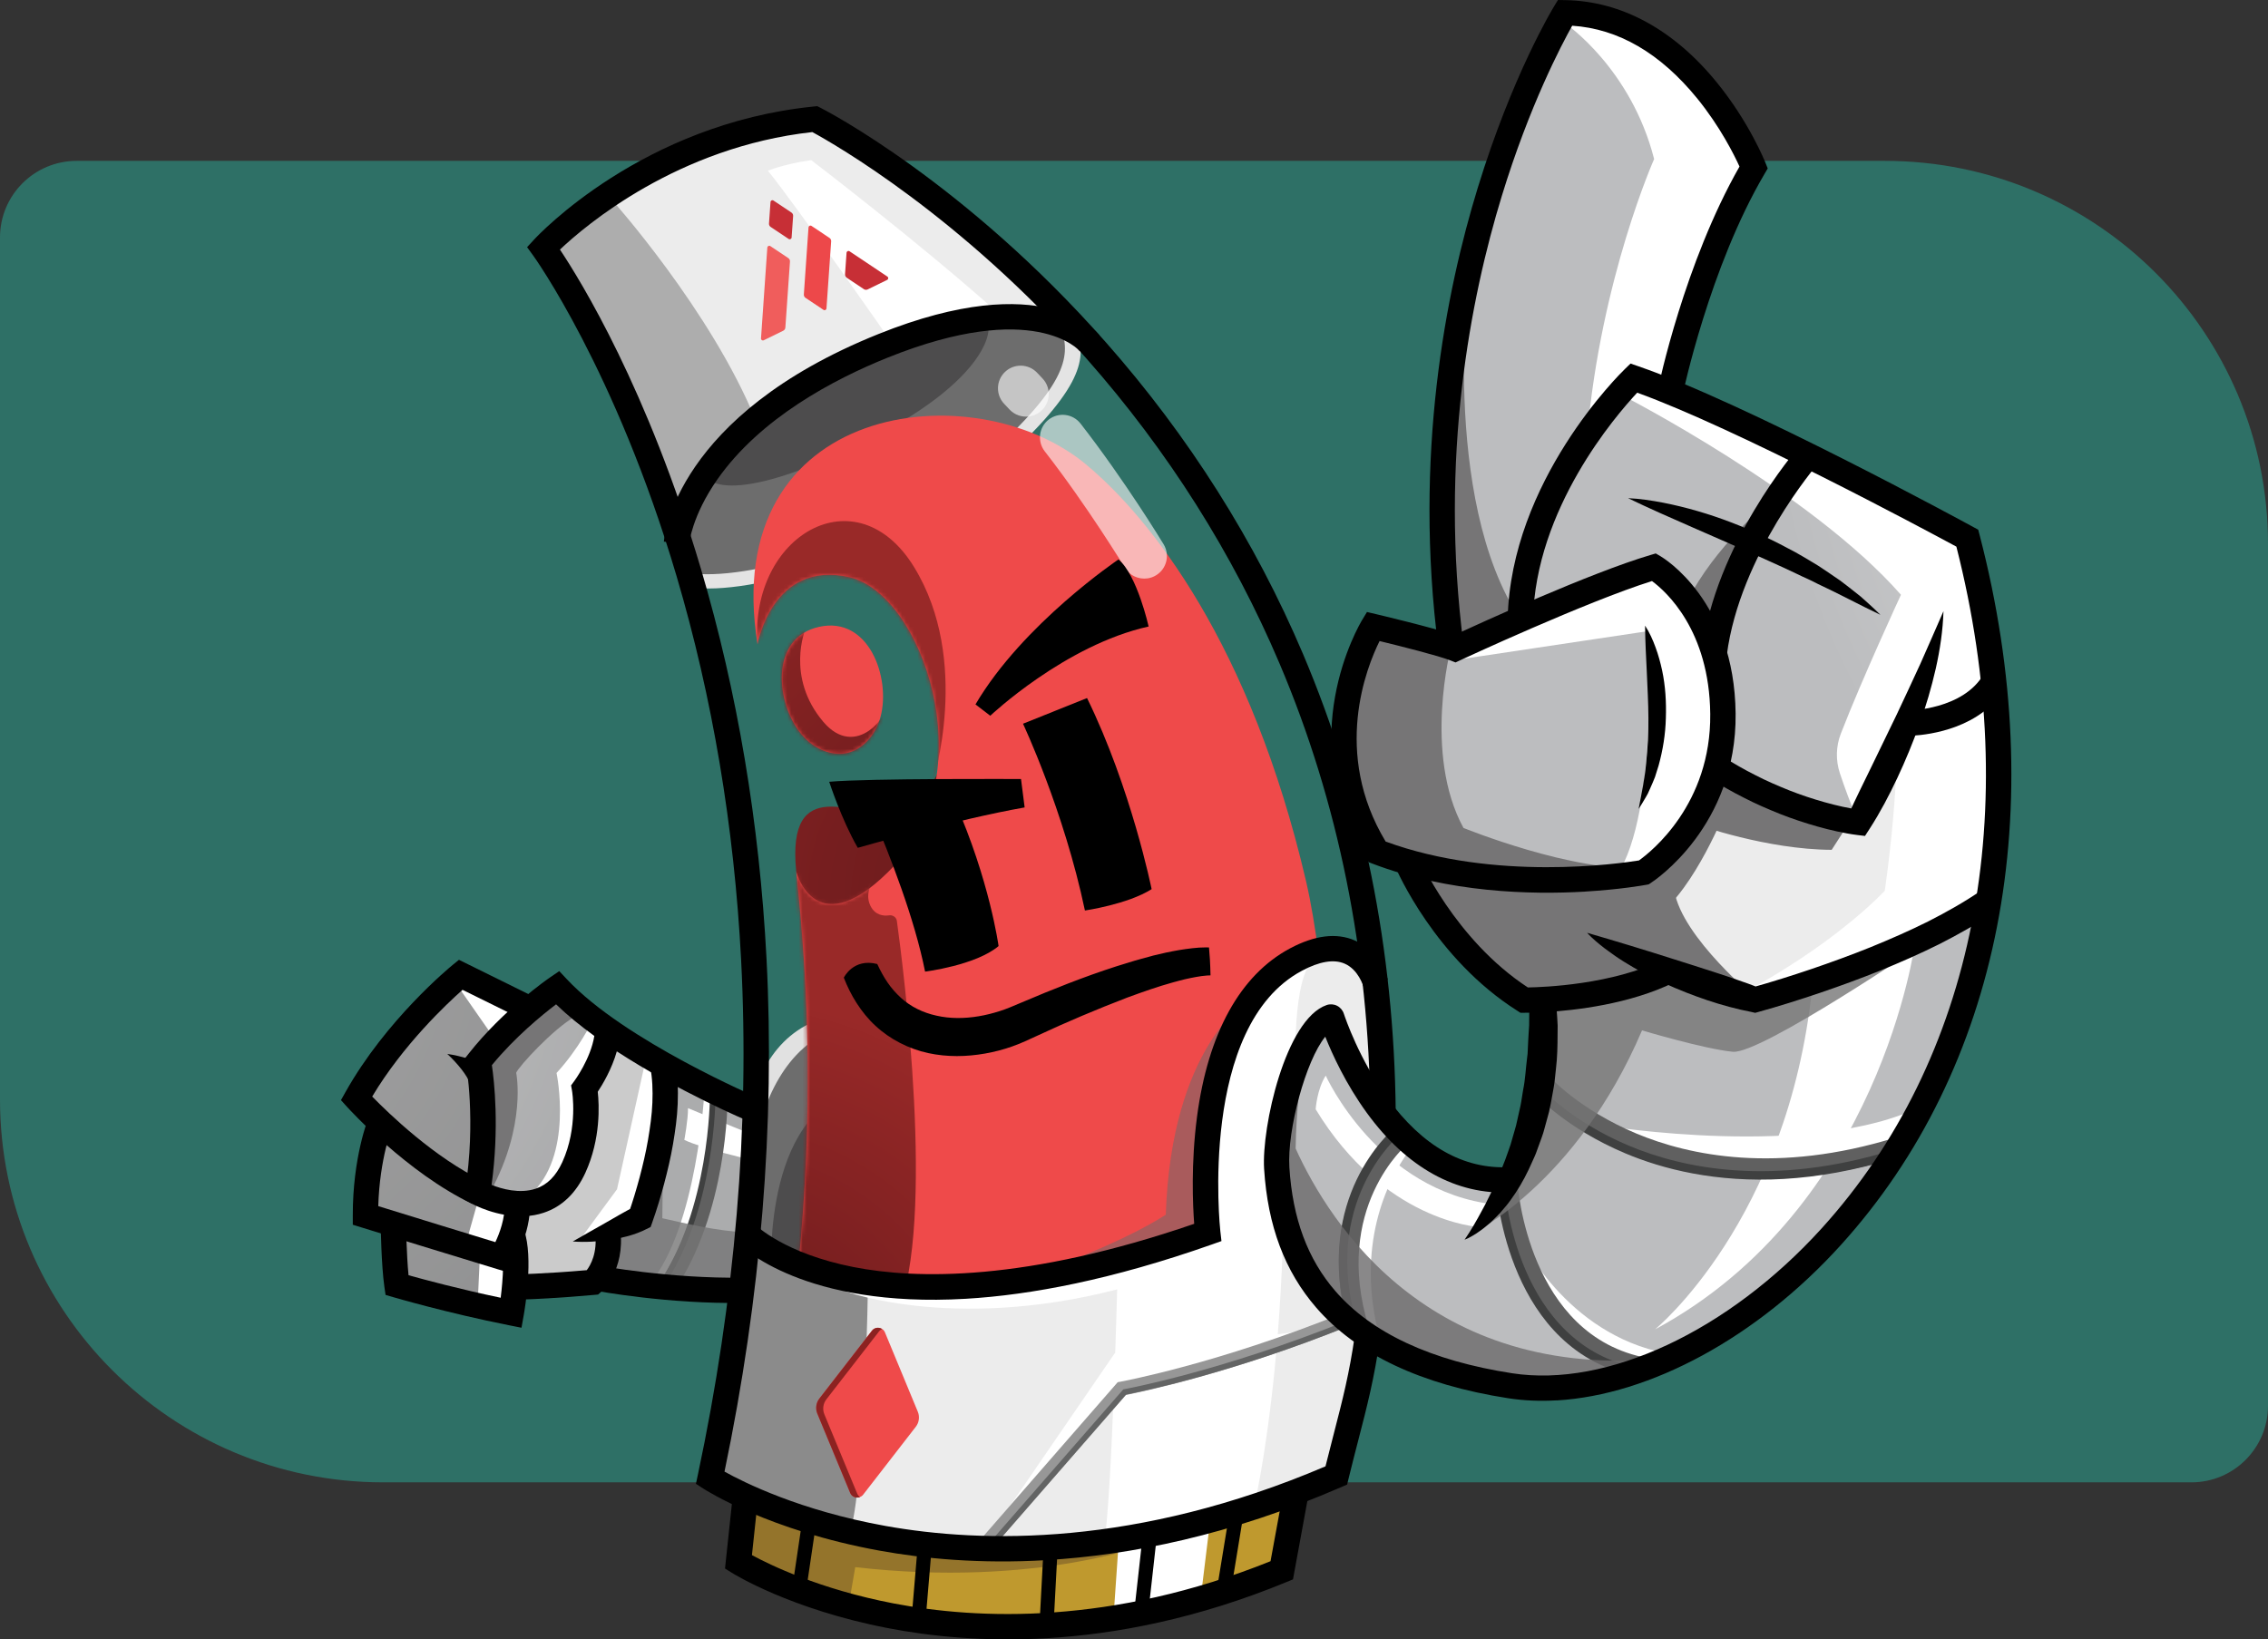 <svg width="592" height="428" viewBox="0 0 592 428" fill="none" xmlns="http://www.w3.org/2000/svg">
<rect x="0" y="0" width="592" height="428" fill="#333333" stroke="none"/>
<g clip-path="url(#clip0_4504_72297)">
<path opacity="0.35" d="M0 62C0 50.954 8.954 42 20 42H492C547.228 42 592 86.772 592 142V367C592 378.046 583.046 387 572 387H100C44.772 387 0 342.228 0 287V62Z" fill="#27E2C7"/>
<g clip-path="url(#clip1_4504_72297)">
<path d="M178.363 147.701C178.363 147.701 178.574 153.05 180.127 153.299C195.42 155.776 233.838 144.712 257.977 123.693C282.782 102.09 283.446 93.923 281.3 86.998C281.3 86.998 265.146 68.87 212.325 101.071C166.461 129.035 178.363 147.695 178.363 147.695V147.701Z" fill="#E4E4E4"/>
<path d="M177.797 144.108C177.797 144.108 178.047 149.278 179.561 149.541C194.426 152.077 231.619 141.723 254.863 121.604C278.753 100.934 279.319 93.036 277.173 86.315C277.173 86.315 261.328 68.634 210.343 99.311C166.073 125.947 177.797 144.114 177.797 144.114V144.108Z" fill="#6D6D6D"/>
<path d="M183.234 123.089C183.234 123.089 185.078 134.35 221.468 117.399C257.858 100.447 259.814 85.434 257.312 83.548C254.811 81.656 213.417 89.219 183.234 123.089Z" fill="#4D4C4D"/>
<path d="M194.531 313.097C194.531 313.097 188.468 268.432 220.56 264.615C252.651 260.797 245.891 322.072 245.891 322.072C245.891 322.072 205.498 342.605 194.531 313.097Z" fill="#E1E1E1"/>
<path d="M195.038 321.731C195.038 321.731 192.253 271.001 224.345 267.184C256.437 263.366 246.391 330.699 246.391 330.699C246.391 330.699 205.998 351.232 195.031 321.724L195.038 321.731Z" fill="#6D6D6D"/>
<path d="M201.324 331.369C201.324 331.369 198.908 287.381 226.741 284.069C254.574 280.758 245.858 339.149 245.858 339.149C245.858 339.149 210.83 356.954 201.324 331.369Z" fill="#4D4C4D"/>
<path d="M141.841 64.771C141.841 64.771 168.982 106.098 174.947 139.022C174.947 139.022 211.673 74.462 279.299 84.258C279.299 84.258 244.469 48.476 212.673 31.098C212.673 31.098 170.733 33.765 140.742 66.38" fill="#ECECEC"/>
<path d="M356.293 347.474L348.782 385.208C348.782 385.208 306.375 405.563 246.003 404.59C246.003 404.59 186.914 392.974 185.367 385.845C183.82 378.716 190.844 356.758 190.844 356.758L196.374 324.399C196.374 324.399 225.734 352.467 315.248 321.764C315.248 321.764 308.488 259.05 341.837 248.892C341.837 248.892 358.044 245.548 359.13 257.966L361.454 291.166C361.454 291.166 349.032 271.567 347.906 266.737C347.906 266.737 331.831 273.4 333.924 307.526C336.017 341.653 356.306 347.467 356.306 347.467L356.293 347.474Z" fill="#ECECEC"/>
<path d="M369.729 225.665C369.729 225.665 380.59 248.931 397.844 261.106C397.844 261.106 425.828 260.699 433.425 253.287L458.091 261.02C458.091 261.02 508.668 245.074 519.056 233.734C519.056 233.734 522.986 197.078 520.701 177.57C520.701 177.57 517.364 186.986 497.365 189.482L485.72 213.727C485.72 213.727 461.277 208.714 446.907 198.793C446.907 198.793 447.071 214.213 429.541 227.709C429.541 227.709 389.063 233.228 369.729 225.672V225.665Z" fill="#ECECEC"/>
<path d="M172.965 277.841L195.788 289.286C195.788 289.286 196.578 318.991 193.497 336.882L156.732 333.84C156.732 333.84 158.693 326.264 158.733 322.44L167.732 317.532C167.732 317.532 175.249 294.267 172.965 277.841Z" fill="url(#paint0_radial_4504_72297)"/>
<path d="M158.529 269.996L172.965 277.841C172.965 277.841 174.315 306.757 167.449 318.498L158.641 321.488C158.641 321.488 160.945 335.476 153.94 335.01C152.874 334.937 134.31 336.015 134.31 336.015C134.31 336.015 134.297 329.655 133.606 325.285L135.14 315.213C135.14 315.213 145.383 314.484 150.201 303.82C155.02 293.156 153.44 282.92 153.44 282.92C153.44 282.92 158.377 276.1 158.535 269.989L158.529 269.996Z" fill="#ECECEC"/>
<path d="M342.541 269.115C333.496 289.148 318.994 355.838 394.191 361.777C419.002 363.735 499.972 352.835 516.258 237.059C516.258 237.059 472.843 261.77 458.091 261.014L433.425 253.281L401.945 261.809C401.945 261.809 409.996 287.046 392.571 309.904C392.571 309.904 363.073 309.832 348.986 269.418C347.952 266.448 343.831 266.251 342.541 269.122V269.115Z" fill="url(#paint1_radial_4504_72297)"/>
<path d="M359.472 222.4C359.472 222.4 394.954 235.416 429.548 227.702C429.548 227.702 445.827 215.751 447.776 201.046L485.726 213.721L497.371 189.476C497.371 189.476 515.205 187.15 520.708 177.564L513.519 140.494L434.175 101.755C434.175 101.755 446.874 58.371 457.749 43.699C457.749 43.699 438.184 1.334 408.509 3.337C408.509 3.337 366.128 67.911 379.063 169.068L358.406 163.556C358.406 163.556 340.086 195.652 359.486 222.413L359.472 222.4Z" fill="url(#paint2_radial_4504_72297)"/>
<path d="M158.529 269.996L145.501 257.848L138.346 263.426L120.236 254.49C120.236 254.49 104.391 265.515 93.562 286.146L98.999 294.701C98.999 294.701 94.892 308.814 95.57 316.16L102.778 321.455L103.601 335.49L133.494 342.297C133.494 342.297 134.56 333.374 133.731 326.186L136.502 313.768C136.502 313.768 149.945 312.507 151.037 301.567C152.13 290.627 152.236 283.807 152.236 283.807L158.522 269.99L158.529 269.996Z" fill="url(#paint3_radial_4504_72297)"/>
<path d="M248.274 188.366C248.274 188.366 247.003 209.904 232.132 212.289C223.884 213.616 205.228 201.461 207.828 227.466C210.139 250.561 228.532 250.594 228.532 250.594L262.605 238.261L248.274 188.359V188.366Z" fill="url(#paint4_radial_4504_72297)"/>
<path d="M283.44 121.216C254.324 96.998 187.507 104.685 197.73 168.227C197.73 168.227 201.568 146.085 221.725 150.697C240.75 155.054 256.647 201.276 233.699 225.724C212.937 247.84 207.828 227.472 207.828 227.472C211.14 258.458 212.265 290.824 208.421 330.082C224.536 336.54 257.003 344.444 315.248 321.777C315.248 321.777 309.363 267.098 337.808 251.401C340.178 250.094 342.285 249.24 344.167 248.727C343.265 242.4 342.324 236.119 340.889 229.975C326.439 168.089 300.364 135.29 283.446 121.223L283.44 121.216Z" fill="#EF4A4A"/>
<mask id="mask0_4504_72297" style="mask-type:luminance" maskUnits="userSpaceOnUse" x="196" y="108" width="149" height="229">
<path d="M283.44 121.216C254.324 96.998 187.507 104.685 197.73 168.227C197.73 168.227 201.568 146.085 221.725 150.697C240.75 155.054 256.647 201.276 233.699 225.724C212.937 247.84 207.828 227.472 207.828 227.472C211.14 258.458 212.265 290.824 208.421 330.082C224.536 336.54 257.003 344.444 315.248 321.777C315.248 321.777 309.363 267.098 337.808 251.401C340.178 250.094 342.285 249.24 344.167 248.727C343.265 242.4 342.324 236.119 340.889 229.975C326.439 168.089 300.364 135.29 283.446 121.223L283.44 121.216Z" fill="white"/>
</mask>
<g mask="url(#mask0_4504_72297)">
<path d="M229.216 228.011C229.216 228.011 225.141 232.367 227.202 236.487C228.44 238.957 230.579 239.187 232.093 238.97C233.067 238.832 233.976 239.476 234.107 240.448C235.799 252.696 244.318 318.971 234.18 343.005C234.18 343.005 208.52 342.269 208.158 342.289C207.795 342.309 199.435 331.185 199.435 331.185L205.261 259.824L202.411 221.585L229.21 228.017L229.216 228.011Z" fill="url(#paint5_radial_4504_72297)"/>
<path d="M243.455 204.2C243.455 204.2 253.646 172.564 238.597 148.043C223.548 123.516 195.624 139.765 197.73 168.234C199.935 198.024 243.455 204.207 243.455 204.207V204.2Z" fill="url(#paint6_radial_4504_72297)"/>
</g>
<path d="M229.861 187.072C232.514 177.006 226.846 160.79 213.839 163.642C200.824 166.493 202.49 183.589 209.119 191.618C212.621 195.856 217.413 197.407 221.086 196.599C224.76 195.797 228.466 192.381 229.861 187.072Z" fill="#EF4A4A"/>
<mask id="mask1_4504_72297" style="mask-type:luminance" maskUnits="userSpaceOnUse" x="204" y="163" width="27" height="34">
<path d="M229.861 187.072C232.514 177.006 226.846 160.79 213.839 163.642C200.824 166.493 202.49 183.589 209.119 191.618C212.621 195.856 217.413 197.407 221.086 196.599C224.76 195.797 228.466 192.381 229.861 187.072Z" fill="white"/>
</mask>
<g mask="url(#mask1_4504_72297)">
<path d="M210.264 164.181C210.264 164.181 204.952 176.743 214.925 188.471C223.265 198.281 232.606 187.321 232.554 180.436C232.554 180.436 237.432 197.414 216.695 199.667C195.959 201.921 198.158 164.378 210.271 164.181H210.264Z" fill="url(#paint7_radial_4504_72297)"/>
</g>
<path d="M194.695 392.685L192.753 407.803C192.753 407.803 229.815 425.596 263.118 424.741C301.029 423.769 333.575 409.971 333.575 409.971L338.012 389.57C338.012 389.57 295.552 408.631 244.666 402.488C211.047 398.427 194.689 392.685 194.689 392.685H194.695Z" fill="#BF992E"/>
<g style="mix-blend-mode:multiply" opacity="0.8">
<path d="M159.733 52.182C159.733 52.182 185.578 81.065 197.25 109.699C197.25 109.699 177.606 126.065 177.804 144.101L159.872 97.99L141.841 64.77C141.841 64.77 151.478 53.161 159.733 52.182Z" fill="#9D9D9D"/>
</g>
<path d="M226.557 335.239C226.557 335.239 225.912 384.281 222.113 399.34L194.57 390.667L183.807 385.917L191.154 354.596L193.208 322.848L214.602 332.94L226.557 335.239Z" fill="#8B8B8B"/>
<path d="M378.754 168.957C378.754 168.957 371.407 196.723 381.999 216.152C381.999 216.152 411.129 227.985 428.613 226.421L438.375 215.784L449.263 201.546L482.81 214.575L478.11 221.868C461.146 221.796 443.108 215.324 443.108 215.324C443.108 215.324 436.387 230.574 437.032 232.532C439.034 244.818 458.657 260.909 458.657 260.909L433.425 253.281C433.425 253.281 410.102 260.581 406.409 260.738C402.716 260.896 392.433 259.575 392.433 259.575L369.735 225.659L364.548 224.017C364.548 224.017 358.09 220.101 357.754 219.483C357.419 218.865 350.711 191.815 350.711 191.815L358.399 163.543L378.754 168.95V168.957Z" fill="#767576"/>
<path d="M440.594 156.69L445.913 165.389L448.994 172.643L461.62 130.98C461.62 130.98 447.256 143.103 440.594 156.69Z" fill="#767576"/>
<path d="M383.5 70.197C383.5 70.197 375.759 130.027 396.837 161.696L386.943 166.085L379.326 170.619C379.326 170.619 368.116 112.819 383.5 70.197Z" fill="#767576"/>
<path d="M450.527 211.31C450.527 211.31 442.345 232.033 432.615 239.056L427.178 226.507L440.989 213.918L442.253 207.499L450.527 211.31Z" fill="#767576"/>
<g style="mix-blend-mode:multiply" opacity="0.35">
<path d="M198.25 287.927L167.521 275.502L144.757 257.131L138.313 262.907L119.031 254.556L104.029 274.431L94.424 284.536C94.424 284.536 94.312 287.329 94.615 287.808C94.918 288.288 98.328 292.105 98.328 292.105L95.135 313.038C95.135 313.038 94.385 318.058 95.445 318.334C96.504 318.61 102.817 322.145 102.817 322.145L103.601 335.489L132.487 342.71C132.487 342.71 133.612 336.344 133.961 336.179C134.31 336.015 152.084 336.022 152.084 336.022L157.666 334.793L193.616 335.792L197.361 295.949L198.244 287.927H198.25Z" fill="#8B8B8B"/>
</g>
<g style="mix-blend-mode:multiply" opacity="0.45">
<path d="M135.91 265.502L125.305 278.629L125.891 300.844L125.147 308.078C125.147 308.078 125.785 311.468 126.24 311.731C126.694 311.994 136.502 313.603 136.502 313.603L133.823 324.228L136.068 330.929L134.508 339.241L133.711 341.061C133.711 341.061 109.545 340.128 108.176 339.142C106.807 338.157 101.646 332.092 101.646 332.092C101.646 332.092 102.851 319.3 102.475 319.556C102.1 319.812 95.465 318.321 95.465 318.321L98.348 292.098L93.562 285.87L107.722 266.704L119.044 254.549L135.917 265.495L135.91 265.502Z" fill="#767576"/>
</g>
<path d="M145.402 260.909C145.402 260.909 154.816 261.455 150.07 265.41C144.389 268.597 135.304 278.531 134.738 280.075C134.738 280.075 137.549 293.584 128.024 311.12L124.752 310.778C124.752 310.778 124.581 291.139 124.693 290.568C124.805 290.003 125.121 275.732 125.121 275.732L145.396 260.909H145.402Z" fill="#767576"/>
<path d="M300.996 402.671C300.996 402.671 270.814 414.636 223.239 409.136L221.508 419.182C221.508 419.182 197.078 410.7 196.934 410.358C196.789 410.017 192.615 407.763 192.727 407.369C192.839 406.975 193.418 391.515 193.655 391.58C193.892 391.646 224.839 400.247 224.839 400.247L263.105 403.9L300.996 402.664V402.671Z" fill="#94742B"/>
<path d="M211.739 41.801C211.739 41.801 240.322 63.627 260.604 81.801L232.718 89.41C232.718 89.41 208.21 54.147 200.442 44.567C200.442 44.567 204.715 42.8 211.739 41.801Z" fill="white"/>
<path d="M291.767 330.621C291.767 330.621 290.299 391.909 288.081 403.782L327.084 394.616C327.084 394.616 340.125 341.166 333.029 257.164C333.029 257.164 310.673 264.884 315.624 321.166L291.767 330.614V330.621Z" fill="white"/>
<path d="M408.693 6.215C408.693 6.215 425.73 17.831 431.766 41.524C431.766 41.524 417.935 72.569 414.295 113.509L424.367 98.805L435.986 102.307C435.986 102.307 446.9 56.82 457.749 43.693C457.749 43.693 435.117 -1.958 408.7 6.215H408.693Z" fill="white"/>
<path d="M379.432 172.374L430.206 164.765C430.206 164.765 433.089 211.921 422.043 228.531L429.791 228.971C429.791 228.971 472.205 195.751 433.576 147.965L379.432 172.374Z" fill="white"/>
<path d="M154.619 266.559C154.619 266.559 151.123 273.8 145.271 280.121C145.271 280.121 149.859 301.98 138.24 312.039C138.24 312.039 145.172 316.179 150.201 303.82C155.231 291.468 152.242 283.807 152.242 283.807L160.662 270.272L154.619 266.553V266.559Z" fill="white"/>
<path d="M168.219 278.124L161.057 310.483L151.36 323.663L167.751 317.953L175.328 280.995L171.609 275.266L168.219 278.124Z" fill="white"/>
<path d="M124.798 313.354L121.901 323.643L125.39 325.18L124.706 339.78L134.6 342.237L135.291 325.193L135.14 315.219L124.798 313.354Z" fill="white"/>
<path d="M317.065 387.323L313.385 417.409L290.674 421.883L292.748 391.929L317.065 387.323Z" fill="white"/>
<path d="M418.574 293.892C418.574 293.892 473.548 302.854 501.552 288.768L495.66 301.81C495.66 301.81 441.72 310.358 418.574 293.899V293.892Z" fill="white"/>
<path d="M396.205 321.954C396.205 321.954 407.133 346.527 432.464 352.776L424.42 356.567C424.42 356.567 395.435 345.292 396.205 321.954Z" fill="white"/>
<path d="M366.082 296.343C366.082 296.343 369.386 298.235 367.774 300.443C361.974 308.393 353.745 325.358 360.111 349.267L352.876 345.489C352.876 345.489 347.821 311.212 366.082 296.343Z" fill="white"/>
<path d="M290.964 353.308L257.753 401.719L293.024 362.684L344.562 346.902C344.562 346.902 304.577 352.178 290.964 353.308Z" fill="white"/>
<path d="M183.86 285.016C183.86 285.016 182.043 320.128 169.661 335.115L175.769 335.759C175.769 335.759 189.429 311.054 188.606 286.842L183.86 285.016Z" fill="white"/>
<path d="M498.023 247.525L457.716 257.742C457.716 257.742 484.963 243.281 498.55 224.949L498.023 247.518V247.525Z" fill="white"/>
<path d="M331.054 287.723L338.249 280.128C338.249 280.128 336.88 254.313 343.489 249.852C343.489 249.852 329.737 251.494 325.333 262.729C320.923 273.965 331.061 287.723 331.061 287.723H331.054Z" fill="white"/>
<path d="M220.895 337.198C220.895 337.198 250.874 348.243 295.513 335.562L296.665 328.683L259.689 335.871L220.283 337.231" fill="white"/>
<path d="M119.176 256.986L128.254 270.009L134.481 263.8L119.176 256.986Z" fill="white"/>
<path d="M346.043 280.804C346.043 280.804 359.637 311.1 390.34 314.483L385.817 320.298C385.817 320.298 361.204 318.892 343.417 289.595C343.417 289.595 343.746 284.411 346.05 280.804H346.043Z" fill="white"/>
<path d="M496.193 155.277C496.193 155.277 486.167 176.927 480.499 191.539C479.209 194.864 479.137 198.524 480.262 201.907C481.414 205.37 483.113 210.101 485.153 214.706L495.232 194.371C495.232 194.371 495.094 217.932 489.432 248.018C490.446 247.63 508.543 241.008 508.543 241.008L517.199 235.837C523.223 184.851 513.506 140.488 513.506 140.488L427.448 99.035L423.366 103.181C423.366 103.181 472.62 128.411 496.186 155.271L496.193 155.277Z" fill="white"/>
<path d="M499.919 245.863C499.919 245.863 490.874 315.338 432.01 347.06C432.01 347.06 466.695 318.761 473.041 257.716" fill="white"/>
<path d="M179.588 289.307C179.588 289.307 191.127 294.129 196.19 296.127L196.236 302.881C196.236 302.881 182.84 299.708 178.626 297.592C178.626 297.592 179.614 292.322 179.588 289.307Z" fill="white"/>
<path d="M466.998 307.369C448.901 308.426 434.742 304.714 424.926 300.581C408.989 293.873 400.872 284.799 400.53 284.418L404.388 281.021C404.467 281.107 412.235 289.727 427.178 295.956C440.956 301.705 463.864 306.547 494.758 296.994L496.279 301.902C485.608 305.2 475.832 306.856 466.991 307.369H466.998Z" fill="#606060"/>
<path d="M429.12 359.603C414.473 356.935 403.222 347.323 396.58 331.804C391.656 320.299 391.005 309.708 390.978 309.261L396.12 308.972C396.146 309.372 398.812 348.86 430.041 354.55L429.12 359.603Z" fill="#606060"/>
<path d="M352.33 347.959C341.804 313.511 363.508 295.127 364.436 294.358L367.714 298.32L366.075 296.343L367.721 298.32C366.898 299.004 347.761 315.403 357.254 346.461L352.33 347.959Z" fill="#606060"/>
<path d="M352.198 346.718C346.853 329.228 350.283 316.028 354.094 308.038C358.242 299.352 363.607 294.865 363.837 294.681L365.239 296.376C365.029 296.547 344.51 314.011 354.305 346.074L352.192 346.718H352.198Z" fill="#3F4040"/>
<path d="M175.756 337.296L172.123 334.8C185.506 315.378 185.512 286.613 185.512 286.33L189.923 286.304C189.929 287.539 189.936 316.718 175.756 337.296Z" fill="#606060"/>
<path d="M172.86 336.363L171.649 335.528C185.302 315.712 185.295 286.507 185.295 286.218H186.763C186.763 286.507 186.776 316.159 172.853 336.363H172.86Z" fill="#3F4040"/>
<path d="M465.675 307.788C447.848 308.826 433.912 305.18 424.255 301.113C408.627 294.529 400.721 285.705 400.392 285.331L402.044 283.872C402.123 283.957 410.016 292.749 425.223 299.128C439.251 305.009 462.554 309.983 493.955 300.278L494.607 302.381C484.061 305.64 474.397 307.276 465.668 307.788H465.675Z" fill="#3F4040"/>
<path d="M427.553 359.38C393.447 353.164 390.643 310.831 390.623 310.404L392.828 310.279C392.854 310.687 395.567 351.318 427.955 357.218L427.56 359.386L427.553 359.38Z" fill="#3F4040"/>
<g style="mix-blend-mode:multiply" opacity="0.8">
<path d="M383.869 322.29C383.869 322.29 411.405 309.346 428.606 269.004C428.606 269.004 445.011 273.905 452.318 274.589C459.625 275.272 503.204 245.666 503.204 245.666C503.204 245.666 461.35 259.418 459.717 260.213C458.085 261.008 433.517 254.924 433.517 254.924C433.517 254.924 418.969 258.984 418.225 259.122C417.481 259.26 402.709 260.896 402.709 260.896L395.145 305.916L383.862 322.283L383.869 322.29Z" fill="#767576"/>
</g>
<g style="mix-blend-mode:multiply" opacity="0.8">
<path d="M172.886 318.038L173.038 303.813L165.935 318.288L162.538 320.049L157.034 323.925L157.271 327.96L157.673 334.806C157.673 334.806 161.906 334.924 162.873 335.207C163.841 335.489 176.935 335.883 177.685 335.837C178.436 335.791 193.622 335.805 193.622 335.805L195.038 321.737C186.842 321.422 178.251 319.228 172.886 318.045V318.038Z" fill="#767576"/>
</g>
<g style="mix-blend-mode:multiply" opacity="0.8">
<path d="M338.19 299.832C338.308 289.95 339.645 280.37 339.645 280.37L336.314 281.717L334.543 290.344C334.543 290.344 323.793 312.696 345.444 339.379C374.778 375.516 438.092 354.234 438.092 354.234C374.047 362.329 347.083 319.51 338.183 299.832H338.19Z" fill="#6C6A6B"/>
</g>
<g style="mix-blend-mode:multiply" opacity="0.53">
<path d="M304.294 317.126C299.509 320.233 289.516 325.634 269.721 332.862L310.318 324.708L309.765 321.948L313.721 320.949L315.88 286.823L325.663 261.231C325.663 261.231 305.762 273.137 304.294 317.126Z" fill="#6C6A6B"/>
</g>
<g opacity="0.6">
<path d="M299.502 151.007C300.272 150.902 301.029 150.639 301.734 150.212C304.531 148.524 305.427 144.897 303.735 142.104C303.327 141.434 293.643 125.488 282.044 110.58C280.036 108.004 276.324 107.538 273.743 109.535C271.163 111.539 270.695 115.245 272.696 117.82C283.861 132.163 293.512 148.051 293.61 148.208C294.874 150.298 297.231 151.323 299.502 151.001V151.007Z" fill="white"/>
</g>
<g opacity="0.6">
<path d="M268.661 108.714C269.813 108.549 270.932 108.05 271.847 107.202C274.243 104.988 274.395 101.25 272.17 98.858C271.669 98.319 271.176 97.794 270.682 97.281C268.418 94.929 264.672 94.85 262.315 97.11C259.958 99.371 259.879 103.109 262.144 105.461C262.592 105.921 263.033 106.394 263.48 106.88C264.85 108.359 266.798 108.976 268.655 108.72L268.661 108.714Z" fill="white"/>
</g>
<path d="M239.571 368.564L230.994 347.854C230.414 346.455 228.532 346.205 227.603 347.401L213.865 365.128C212.996 366.245 212.798 367.743 213.338 369.05L221.916 389.76C222.495 391.16 224.378 391.409 225.306 390.214L239.044 372.487C239.913 371.37 240.111 369.872 239.571 368.564Z" fill="#EF4A4A"/>
<path d="M223.759 389.957L215.181 369.248C214.642 367.94 214.839 366.442 215.708 365.325L229.447 347.598C229.67 347.309 229.953 347.106 230.263 346.981C229.447 346.442 228.275 346.534 227.603 347.408L213.865 365.135C212.996 366.252 212.798 367.75 213.338 369.057L221.916 389.767C222.357 390.825 223.535 391.226 224.49 390.838C224.18 390.634 223.917 390.345 223.759 389.957Z" fill="#8C2221"/>
<path d="M257.681 405.509L254.909 403.098L291.747 360.85L292.386 360.739C292.636 360.693 317.809 356.074 350.651 342.775L352.034 346.179C321.739 358.446 297.843 363.413 293.683 364.228L257.687 405.509H257.681Z" fill="#979797"/>
<path d="M257.733 405.648L256.621 404.682L293.209 362.724L293.465 362.678C293.716 362.632 318.987 357.993 351.955 344.648L352.508 346.009C321.173 358.696 296.737 363.545 293.986 364.07L257.74 405.641L257.733 405.648Z" fill="#636464"/>
<path d="M273.032 407.317C255.851 408.322 241.171 406.936 229.552 404.826C200.686 399.577 184.248 389.064 183.557 388.617L181.655 387.382L182.129 385.161C191.898 339.313 195.703 294.024 193.445 250.535C191.634 215.777 185.966 182.085 176.599 150.409C160.675 96.591 139.386 67.005 139.175 66.716L137.582 64.528L139.419 62.537C140.551 61.308 167.719 32.326 212.351 27.812L213.325 27.714L214.194 28.154C215.715 28.929 251.809 47.609 288.653 89.364C310.285 113.878 327.598 141.256 340.119 170.744C355.76 207.597 363.903 247.847 364.317 290.371L357.702 290.436C357.293 248.774 349.328 209.371 334.029 173.32C321.792 144.482 304.854 117.708 283.696 93.726C250.736 56.38 217.696 37.556 212.035 34.481C176.856 38.378 152.802 58.864 146.159 65.158C151.544 73.22 169.088 101.63 182.965 148.523C192.483 180.698 198.237 214.904 200.074 250.18C202.325 293.505 198.638 338.577 189.113 384.196C194.156 387.008 208.901 394.386 231.105 398.374C256.377 402.914 296.724 403.847 345.984 382.816C346.774 379.629 347.518 376.758 348.183 374.182C350.5 365.214 352.172 358.735 353.64 348.63L360.19 349.576C358.669 360.036 356.872 367.007 354.588 375.831C353.778 378.959 352.942 382.198 352.014 385.989L351.626 387.579L350.125 388.23C321.14 400.825 295.045 406.022 273.052 407.31L273.032 407.317Z" fill="black"/>
<path d="M273.236 427.698C256.786 428.657 242.698 427.179 231.678 425.043C206.36 420.135 191.608 410.976 190.989 410.588L189.245 409.491L191.285 390.312L197.868 391.009L196.275 405.996C200.804 408.46 213.891 414.899 233.258 418.611C255.265 422.829 290.089 424.288 331.64 407.586L335.07 388.88L341.58 390.069L337.499 412.33L335.833 413.019C312.707 422.546 291.51 426.627 273.236 427.698Z" fill="black"/>
<path d="M252.079 339.077C209.856 341.54 193.53 325.476 192.602 324.517L197.355 319.917L194.978 322.217L197.342 319.904C197.414 319.976 204.859 327.276 222.772 330.791C239.176 334.011 267.838 334.596 311.713 319.503C311.345 314.648 310.851 303.748 312.444 291.599C315.314 269.753 323.707 254.542 336.729 247.597C343.186 244.154 348.874 243.458 353.633 245.528C360.216 248.386 362.165 255.469 362.244 255.771L355.845 257.466C355.845 257.466 354.588 253.116 350.948 251.566C348.143 250.37 344.404 250.994 339.849 253.425C312.754 267.873 318.474 320.863 318.533 321.396L318.83 324.011L316.348 324.891C290.279 334.083 269.076 338.084 252.085 339.077H252.079Z" fill="black"/>
<path d="M179.884 141.933L173.288 141.414C173.386 140.08 176.382 108.483 229.256 87.222C272.637 69.784 286.448 86.821 287.014 87.557L281.774 91.591C281.695 91.492 269.932 77.997 231.731 93.352C217.617 99.029 198.441 109.154 187.23 125.185C180.595 134.679 179.89 141.867 179.884 141.94V141.933Z" fill="black"/>
<path d="M406.343 365.594C401.992 365.85 397.759 365.673 393.684 365.042C370.979 361.527 354.121 353.57 343.575 341.396C335.353 331.901 330.903 320.055 329.961 305.173C329.277 294.326 335.53 266.099 346.28 262.394C347.162 262.085 348.156 262.15 348.992 262.571C349.828 262.985 350.474 263.74 350.763 264.627C351.152 265.804 354.799 276.566 362.119 286.638C371.276 299.234 381.993 305.311 393.967 304.707L394.303 311.303C380.149 312.02 367.168 304.832 356.76 290.521C351.303 283.011 347.775 275.298 345.925 270.653C340.83 276.875 335.945 295.022 336.557 304.759C337.4 318.15 341.33 328.721 348.571 337.079C358.064 348.038 373.58 355.252 394.691 358.518C419.469 362.355 451.199 347.493 475.529 320.653C515.468 276.592 528.239 211.802 510.662 142.714C502.197 138.141 453.292 111.913 427.349 102.517C421.688 108.568 400.793 132.813 400.148 161.782L393.532 161.637C394.336 125.533 422.932 97.504 424.15 96.328L425.611 94.915L427.533 95.579C455.669 105.25 512.69 136.289 515.106 137.609L516.363 138.293L516.725 139.679C535.401 211.48 522.176 279.063 480.453 325.095C458.572 349.234 430.733 364.188 406.349 365.614L406.343 365.594ZM344.47 266.658C344.47 266.658 344.477 266.677 344.483 266.691C344.483 266.677 344.477 266.671 344.47 266.658Z" fill="black"/>
<path d="M382.276 323.676C383.987 321.173 385.416 318.67 386.765 316.153L387.772 314.281C388.088 313.643 388.385 312.999 388.707 312.375C389.372 311.14 389.885 309.819 390.491 308.564C391.604 305.995 392.723 303.446 393.605 300.798C393.835 300.141 394.085 299.491 394.296 298.827L394.875 296.81L395.455 294.799C395.665 294.136 395.823 293.459 395.968 292.769L396.883 288.682C397.166 287.316 397.318 285.916 397.574 284.537C398.147 281.797 398.246 278.965 398.608 276.179L398.733 275.134L398.786 274.077L398.884 271.961C398.944 270.548 399.055 269.142 399.141 267.73C399.154 264.898 399.174 262.053 399.292 259.195L405.895 258.768C406.185 261.751 406.442 264.747 406.586 267.749C406.553 270.765 406.586 273.781 406.356 276.797C406.231 278.308 406.053 279.812 405.895 281.317C405.77 282.828 405.48 284.32 405.211 285.818C404.934 287.316 404.677 288.807 404.328 290.292L403.124 294.707C402.768 296.186 402.163 297.605 401.662 299.044L400.879 301.192C400.602 301.902 400.26 302.592 399.951 303.295C398.733 306.1 397.318 308.827 395.632 311.383C394.75 312.645 393.934 313.926 392.907 315.082C392.42 315.673 391.913 316.245 391.413 316.83C390.893 317.388 390.327 317.921 389.787 318.459L388.957 319.248C388.668 319.504 388.371 319.747 388.075 319.99C387.483 320.476 386.903 320.969 386.258 321.396C385.626 321.836 385.021 322.283 384.336 322.645C383.684 323.039 382.993 323.387 382.282 323.663L382.276 323.676Z" fill="black"/>
<path d="M413.749 232.775C399.589 233.603 378.148 233.077 358.288 225.489L357.254 225.094L356.668 224.161C337.104 193.077 354.799 163.103 355.562 161.842L356.813 159.778L359.163 160.33C359.802 160.482 373.711 163.773 379.662 165.771C386.127 162.788 415.315 149.463 430.812 144.897L432.187 144.489L433.425 145.212C434.215 145.672 452.726 156.828 453.036 186.296C453.338 215.719 431.799 229.937 430.884 230.528L430.338 230.883L429.699 231.001C429.087 231.113 422.958 232.223 413.755 232.762L413.749 232.775ZM361.698 219.707C390.136 230.16 422.761 225.456 427.81 224.635C430.963 222.387 446.657 209.983 446.413 186.382C446.189 164.549 434.906 154.43 431.207 151.697C414.084 157.065 381.558 172.183 381.222 172.341L379.926 172.945L378.596 172.42C375.528 171.204 365.753 168.734 360.098 167.361C356.694 174.214 347.729 196.559 361.691 219.713L361.698 219.707Z" fill="black"/>
<path d="M414.282 243.531C418.186 244.668 421.958 245.778 425.71 246.928C429.462 248.071 433.175 249.227 436.881 250.41C440.581 251.599 444.293 252.729 447.98 253.958C449.823 254.569 451.679 255.154 453.503 255.818C455.346 256.448 457.183 257.086 458.993 257.841L457.222 257.828C462.436 256.389 467.722 254.714 472.909 252.959C478.103 251.185 483.264 249.306 488.34 247.256C493.409 245.187 498.418 242.999 503.276 240.568C508.115 238.11 512.828 235.449 517.219 232.434L521.017 237.841C516.258 241.106 511.294 243.899 506.245 246.468C501.183 248.997 496.022 251.251 490.815 253.38C485.601 255.482 480.335 257.408 475.029 259.214C469.703 261.015 464.411 262.69 458.927 264.208L458.144 264.425L457.163 264.195C453.233 263.446 449.375 262.375 445.59 261.113C441.805 259.832 438.073 258.373 434.432 256.698C430.785 255.029 427.217 253.176 423.807 251.028C422.102 249.957 420.443 248.794 418.831 247.572C417.231 246.33 415.658 245.042 414.269 243.531H414.282Z" fill="black"/>
<path d="M403.42 264.234C400.175 264.424 398.075 264.411 397.805 264.405H396.863L396.067 263.892C374.587 250.298 364.614 227.256 364.199 226.283L370.295 223.701C370.387 223.918 379.656 245.252 398.805 257.795C403.038 257.729 420.852 257.046 434.07 250.548L436.993 256.474C425.4 262.171 411.155 263.78 403.42 264.234Z" fill="black"/>
<path d="M450.731 171.047L444.168 170.206C447.809 141.933 468.683 117.676 469.572 116.657L474.568 120.987C474.364 121.224 454.109 144.792 450.731 171.047Z" fill="black"/>
<path d="M429.409 163.352C430.568 165.133 431.43 167.058 432.141 169.016C432.865 170.974 433.412 172.991 433.853 175.028C434.722 179.108 434.965 183.306 434.827 187.485C434.728 191.67 434.044 195.849 432.931 199.877C432.635 200.882 432.306 201.874 431.99 202.866C431.615 203.845 431.187 204.804 430.765 205.757L430.127 207.176C429.89 207.643 429.607 208.083 429.35 208.536C428.83 209.437 428.29 210.324 427.718 211.184C428.501 207.091 429.33 203.208 429.679 199.233C430.074 195.284 430.331 191.355 430.272 187.4C430.252 183.451 430.028 179.515 429.857 175.533C429.673 171.545 429.429 167.55 429.403 163.339L429.409 163.352Z" fill="black"/>
<path d="M375.469 169.384C368.886 118.963 377.417 76.091 385.738 49.002C394.77 19.593 405.237 2.332 405.678 1.61L406.665 0L408.555 0.033C423.228 0.263 436.947 7.733 448.223 21.636C456.577 31.932 460.652 42.057 460.816 42.477L461.416 43.975L460.599 45.368C446.222 69.79 439.297 102.655 439.225 102.984L432.747 101.644C433.03 100.283 439.698 68.647 454.049 43.483C452.667 40.441 448.974 33.016 442.977 25.657C433.359 13.864 422.405 7.497 410.378 6.715C407.594 11.682 399.233 27.549 392.005 51.163C383.915 77.583 375.62 119.39 382.039 168.53L375.476 169.384H375.469Z" fill="black"/>
<path d="M137.161 317.499C129.873 317.926 123.396 314.385 123.067 314.201L121.046 313.077L121.408 310.798C124.311 292.532 121.664 277.913 121.638 277.768L121.368 276.303L122.29 275.127C131.394 263.557 143.138 255.469 143.632 255.133L145.982 253.53L147.924 255.607C163.064 271.796 197.947 286.632 198.303 286.783L195.729 292.867C194.682 292.427 177 284.91 161.004 274.483C159.674 279.155 157.278 283.143 156.027 285.029C156.403 288.412 156.85 297.282 152.808 306.152C150.353 311.527 146.666 315.062 141.841 316.639C140.281 317.151 138.708 317.414 137.167 317.506L137.161 317.499ZM128.313 309.346C130.92 310.377 135.607 311.737 139.794 310.344C142.822 309.346 145.1 307.072 146.778 303.399C150.932 294.299 149.332 284.864 149.313 284.772L149.063 283.366L149.918 282.21C149.964 282.151 154.171 276.448 155.132 270.456C151.498 267.821 148.088 265.055 145.146 262.203C141.591 264.904 134.416 270.738 128.392 278.084C129.004 282.236 130.36 294.332 128.313 309.346Z" fill="black"/>
<path d="M123.251 314.293C106.326 306.224 91.225 289.674 90.593 288.977L89 287.216L90.159 285.147C100.751 266.237 117.438 252.505 118.143 251.927L119.795 250.58L139.814 260.462L136.878 266.382L120.736 258.419C116.589 262.091 105.233 272.762 97.15 286.277C101.429 290.666 113.442 302.295 126.101 308.334L123.251 314.293Z" fill="black"/>
<path d="M116.74 275.147C118.597 275.423 120.453 275.85 122.323 276.442C124.186 277.053 126.068 277.808 127.964 279.123L122.955 283.439C122.487 282.066 121.553 280.575 120.466 279.175C119.367 277.776 118.116 276.416 116.747 275.147H116.74Z" fill="black"/>
<path d="M132.362 332.099L129.985 331.389C123.837 329.556 94.707 320.555 94.411 320.463L92.087 319.747V317.316C92.054 302.197 96.037 292.177 96.208 291.757L102.35 294.227C102.317 294.313 99.098 302.486 98.736 314.885C104.957 316.803 121.796 322.007 129.301 324.287C130.387 322 131.842 318.157 131.756 314.083L138.372 313.952C138.543 322.447 133.902 329.714 133.705 330.023L132.355 332.105L132.362 332.099Z" fill="black"/>
<path d="M136.107 346.633L132.796 345.976C116.714 342.776 102.811 338.702 102.673 338.663L100.639 338.065L100.336 335.969C99.526 330.338 99.375 320.049 99.368 319.615L105.984 319.523C105.984 319.615 106.102 327.487 106.636 332.927C110.638 334.044 119.94 336.547 130.69 338.807C131.289 334.09 131.809 326.974 130.558 323.374L136.812 321.205C139.28 328.295 136.983 341.804 136.713 343.315L136.12 346.633H136.107Z" fill="black"/>
<path d="M143.441 338.939C137.937 339.261 134.58 339.32 134.369 339.32L134.258 332.717C134.337 332.717 141.986 332.579 153.157 331.607C154.158 330.293 155.981 327.093 155.356 321.889L161.926 321.101C163.19 331.626 157.179 337.034 156.923 337.257L156.113 337.967L155.04 338.065C150.577 338.473 146.647 338.749 143.441 338.933V338.939Z" fill="black"/>
<path d="M194.09 340.154C174.334 340.483 155.896 337.053 155.119 336.909L156.343 330.417C156.528 330.45 174.92 333.866 193.978 333.551L194.09 340.154Z" fill="black"/>
<path d="M149.523 324.103L153.704 321.711L157.792 319.398L161.761 317.118C163.078 316.396 164.348 315.64 165.665 315.016L164.059 316.823C165.138 313.787 166.112 310.522 166.968 307.329C167.817 304.109 168.581 300.87 169.141 297.618C169.687 294.372 170.167 291.106 170.286 287.887C170.418 284.674 170.306 281.487 169.72 278.537L176.191 277.164C176.941 280.916 177.033 284.595 176.895 288.189C176.757 291.796 176.244 295.298 175.658 298.774C175.059 302.25 174.255 305.653 173.36 309.03C172.445 312.421 171.471 315.706 170.266 319.103L169.825 320.338L168.66 320.91C167.179 321.672 165.619 322.23 164.039 322.677C162.452 323.104 160.859 323.452 159.246 323.676C157.64 323.925 156.021 324.083 154.401 324.168C152.782 324.247 151.149 324.247 149.517 324.116L149.523 324.103Z" fill="black"/>
<path d="M424.946 130.06C428.053 130.192 431.114 130.665 434.136 131.243C437.157 131.834 440.153 132.57 443.108 133.431C449.02 135.139 454.767 137.386 460.349 139.982C463.153 141.243 465.872 142.702 468.591 144.147C469.94 144.883 471.25 145.698 472.58 146.473L474.555 147.669L476.484 148.944C477.761 149.804 479.038 150.665 480.295 151.545C481.526 152.478 482.751 153.405 483.955 154.371L485.753 155.81C486.338 156.309 486.911 156.828 487.477 157.347C488.623 158.379 489.748 159.423 490.835 160.514C485.252 157.859 479.96 154.988 474.483 152.439L472.462 151.434L470.408 150.488L466.333 148.556C463.588 147.327 460.882 146.033 458.124 144.837L441.594 137.596C436.065 135.165 430.522 132.754 424.946 130.054V130.06Z" fill="black"/>
<path d="M499.353 192.052C498.682 192.091 498.26 192.091 498.161 192.091L498.148 185.488C498.287 185.488 512.492 185.31 517.825 175.935L523.585 179.193C517.351 190.173 503.533 191.809 499.36 192.058L499.353 192.052Z" fill="black"/>
<path d="M449.737 197.584C452.496 199.279 455.287 200.928 458.19 202.367C461.067 203.865 464.042 205.14 467.05 206.349C470.059 207.538 473.14 208.556 476.24 209.43C477.794 209.877 479.354 210.252 480.921 210.606C481.704 210.771 482.487 210.941 483.264 211.073C484.028 211.217 484.857 211.342 485.509 211.428L482.277 213.09C484.298 208.701 486.49 204.259 488.636 199.864L495.054 186.611C497.174 182.183 499.208 177.715 501.288 173.234C503.309 168.733 505.251 164.187 507.292 159.555C507.14 164.607 506.383 169.634 505.278 174.561C504.158 179.489 502.723 184.338 501.032 189.082C499.327 193.819 497.418 198.491 495.278 203.037C493.125 207.597 490.821 212.026 488.037 216.336L486.806 218.241L484.805 217.998C483.791 217.873 482.975 217.742 482.092 217.578C481.224 217.426 480.368 217.242 479.512 217.065C477.814 216.684 476.122 216.277 474.456 215.797C471.125 214.857 467.84 213.767 464.628 212.499C461.429 211.211 458.256 209.851 455.195 208.261C452.107 206.723 449.132 204.976 446.196 203.169L449.744 197.591L449.737 197.584Z" fill="black"/>
<path d="M209.439 396.72L206.777 414.712L210.418 415.248L213.08 397.257L209.439 396.72Z" fill="black"/>
<path d="M239.585 403.074L237.919 422.787L241.586 423.096L243.252 403.382L239.585 403.074Z" fill="black"/>
<path d="M272.398 404.105L271.302 424.707L274.97 424.901L276.066 404.3L272.398 404.105Z" fill="black"/>
<path d="M298.269 400.918L295.966 421.572L299.623 421.978L301.926 401.324L298.269 400.918Z" fill="black"/>
<path d="M320.97 394.58L317.583 415.271L321.215 415.864L324.602 395.172L320.97 394.58Z" fill="black"/>
<path d="M223.897 221.343C223.897 221.343 249.676 213.918 267.456 210.797L266.508 203.386C266.508 203.386 226.59 203.169 216.445 204.102C216.445 204.102 219.645 213.984 223.897 221.336V221.343Z" fill="black"/>
<path d="M254.62 183.898L258.484 186.861C258.484 186.861 277.996 168.392 299.818 163.563C299.818 163.563 296.842 150.172 291.951 146.053C291.951 146.053 267.015 162.82 254.626 183.898H254.62Z" fill="black"/>
<path d="M283.742 182.242L267.028 188.944C267.028 188.944 277.713 211.618 283.19 237.709C283.19 237.709 294.348 236.093 300.601 232.131C300.601 232.131 295.282 205.81 283.742 182.242Z" fill="black"/>
<path d="M315.584 247.355C315.334 247.342 315.084 247.335 314.847 247.335C314.228 247.348 313.596 247.361 312.977 247.394L311.187 247.558C310.008 247.69 308.863 247.861 307.718 248.045C306.598 248.261 305.46 248.452 304.354 248.695L301.049 249.464L297.804 250.351C296.717 250.633 295.658 250.968 294.591 251.297L291.398 252.282C282.946 255.003 274.763 258.275 266.686 261.711L263.724 262.953C262.842 263.327 261.933 263.643 261.025 263.945C259.195 264.53 257.325 265.009 255.449 265.318C251.69 265.949 247.892 265.955 244.416 265.154C240.934 264.392 237.774 262.861 235.193 260.528C233.91 259.359 232.725 258.038 231.698 256.54C230.671 255.042 229.782 253.406 228.986 251.678C222.712 250.062 220.257 255.246 220.257 255.246C221.139 257.519 222.238 259.76 223.608 261.888C224.977 264.011 226.59 266.047 228.518 267.808C232.343 271.369 237.241 273.833 242.244 274.924C247.273 276.015 252.335 275.896 257.134 275.049C259.537 274.615 261.9 274.024 264.185 273.202C265.324 272.789 266.456 272.355 267.568 271.849L270.577 270.476C278.377 266.829 286.297 263.491 294.249 260.436C298.232 258.978 302.247 257.552 306.256 256.448C307.257 256.159 308.251 255.929 309.251 255.666C310.239 255.443 311.239 255.226 312.214 255.055L313.662 254.825L315.051 254.681C315.275 254.661 315.479 254.661 315.689 254.654C315.782 254.654 315.88 254.648 315.973 254.641C315.907 251.487 315.749 249.109 315.578 247.368L315.584 247.355Z" fill="black"/>
<path d="M249.215 209.279L227.755 212.709C232.251 223.261 238.775 239.95 241.467 253.662C241.467 253.662 254.685 252.026 260.65 246.993C260.65 246.993 258.332 229.871 249.215 209.279Z" fill="black"/>
<path d="M200.291 64.62L198.639 88.352C198.612 88.733 199.007 89.002 199.356 88.832L204.445 86.341C204.761 86.184 204.971 85.875 204.998 85.52L206.202 68.273C206.229 67.918 206.058 67.576 205.761 67.379L201.068 64.245C200.752 64.035 200.324 64.245 200.297 64.626L200.291 64.62Z" fill="#F05D5C"/>
<path d="M220.968 65.987L220.573 71.611C220.547 71.966 220.718 72.307 221.014 72.504L225.49 75.494C225.787 75.691 226.162 75.717 226.484 75.56L231.573 73.069C231.915 72.899 231.948 72.425 231.632 72.209L221.745 65.599C221.429 65.389 221.001 65.599 220.974 65.98L220.968 65.987Z" fill="#C72F36"/>
<path d="M211.041 59.357L209.823 76.874C209.797 77.228 209.968 77.57 210.264 77.767L214.958 80.901C215.274 81.111 215.702 80.901 215.728 80.52L216.952 63.004C216.979 62.649 216.807 62.307 216.511 62.11L211.818 58.976C211.502 58.766 211.074 58.976 211.047 59.357H211.041Z" fill="#ED484A"/>
<path d="M206.584 55.487L201.89 52.353C201.575 52.142 201.147 52.353 201.12 52.734L200.725 58.358C200.699 58.713 200.87 59.055 201.166 59.252L205.86 62.386C206.176 62.596 206.604 62.386 206.63 62.005L207.025 56.38C207.051 56.026 206.88 55.684 206.584 55.487Z" fill="#C72F36"/>
</g>
</g>
<defs>
<radialGradient id="paint0_radial_4504_72297" cx="0" cy="0" r="1" gradientUnits="userSpaceOnUse" gradientTransform="translate(40.894 244.242) rotate(-3.344) scale(122.139 121.907)">
<stop stop-color="#ECECEC"/>
<stop offset="1" stop-color="#BCBDBF"/>
</radialGradient>
<radialGradient id="paint1_radial_4504_72297" cx="0" cy="0" r="1" gradientUnits="userSpaceOnUse" gradientTransform="translate(649.33 93.293) rotate(-3.344) scale(188.356 187.999)">
<stop stop-color="#ECECEC"/>
<stop offset="1" stop-color="#BCBDBF"/>
</radialGradient>
<radialGradient id="paint2_radial_4504_72297" cx="0" cy="0" r="1" gradientUnits="userSpaceOnUse" gradientTransform="translate(649.33 93.293) rotate(-3.344) scale(188.356 187.999)">
<stop stop-color="#ECECEC"/>
<stop offset="1" stop-color="#BCBDBF"/>
</radialGradient>
<radialGradient id="paint3_radial_4504_72297" cx="0" cy="0" r="1" gradientUnits="userSpaceOnUse" gradientTransform="translate(40.894 244.242) rotate(-3.344) scale(122.139 121.907)">
<stop stop-color="#ECECEC"/>
<stop offset="1" stop-color="#BCBDBF"/>
</radialGradient>
<radialGradient id="paint4_radial_4504_72297" cx="0" cy="0" r="1" gradientUnits="userSpaceOnUse" gradientTransform="translate(259.139 233.282) rotate(-3.344) scale(130.525 130.278)">
<stop stop-color="#6A1B1C"/>
<stop offset="0.34" stop-color="#761E1F"/>
<stop offset="0.96" stop-color="#962827"/>
<stop offset="1" stop-color="#992928"/>
</radialGradient>
<radialGradient id="paint5_radial_4504_72297" cx="0" cy="0" r="1" gradientUnits="userSpaceOnUse" gradientTransform="translate(187.888 365.719) rotate(-3.344) scale(105.563 105.363)">
<stop stop-color="#6A1B1C"/>
<stop offset="0.34" stop-color="#761E1F"/>
<stop offset="0.96" stop-color="#962827"/>
<stop offset="1" stop-color="#992928"/>
</radialGradient>
<radialGradient id="paint6_radial_4504_72297" cx="0" cy="0" r="1" gradientUnits="userSpaceOnUse" gradientTransform="translate(90.562 243.13) rotate(-3.344) scale(130.525 130.278)">
<stop stop-color="#6A1B1C"/>
<stop offset="0.34" stop-color="#761E1F"/>
<stop offset="0.96" stop-color="#962827"/>
<stop offset="1" stop-color="#992928"/>
</radialGradient>
<radialGradient id="paint7_radial_4504_72297" cx="0" cy="0" r="1" gradientUnits="userSpaceOnUse" gradientTransform="translate(259.139 233.282) rotate(-3.344) scale(130.525 130.278)">
<stop stop-color="#6A1B1C"/>
<stop offset="0.34" stop-color="#761E1F"/>
<stop offset="0.96" stop-color="#962827"/>
<stop offset="1" stop-color="#992928"/>
</radialGradient>
<clipPath id="clip0_4504_72297">
<rect width="592" height="428" fill="white"/>
</clipPath>
<clipPath id="clip1_4504_72297">
<rect width="436" height="428" fill="white" transform="translate(89)"/>
</clipPath>
</defs>
</svg>
